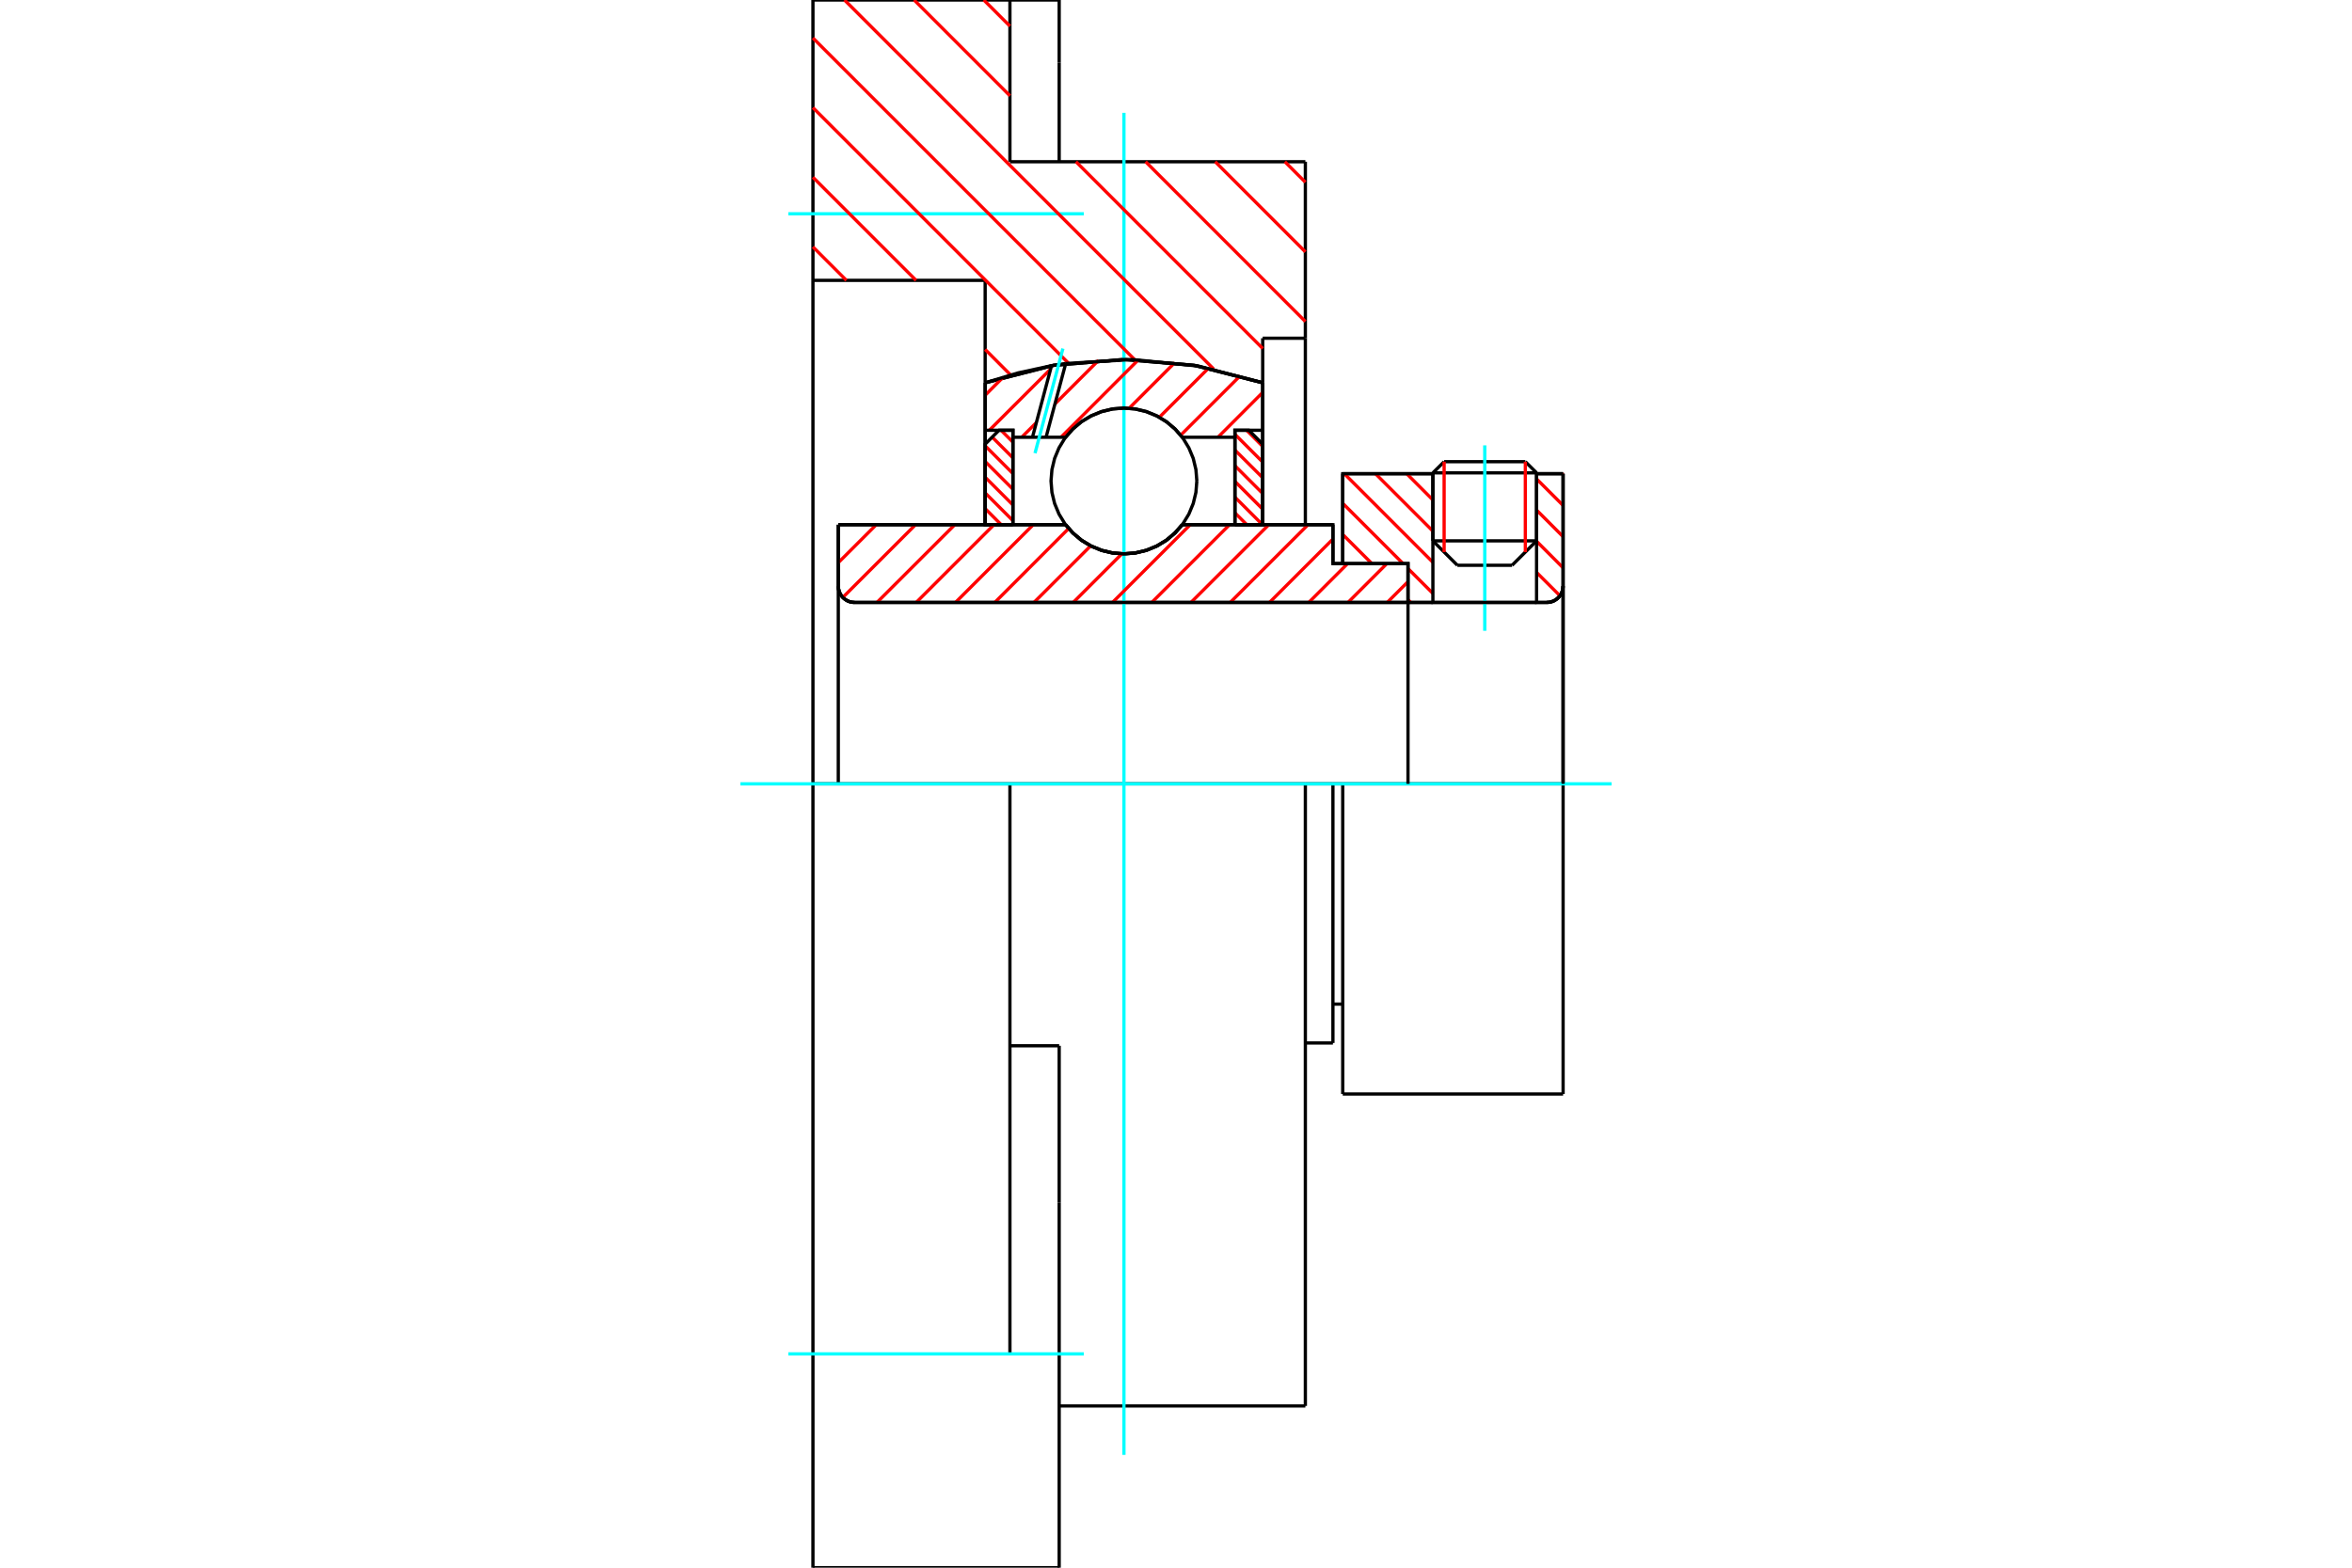 <?xml version="1.0" standalone="no"?>
<!DOCTYPE svg PUBLIC "-//W3C//DTD SVG 1.1//EN"
	"http://www.w3.org/Graphics/SVG/1.1/DTD/svg11.dtd">
<svg xmlns="http://www.w3.org/2000/svg" height="100%" width="100%" viewBox="0 0 36000 24000">
	<rect x="-1800" y="-1200" width="39600" height="26400" style="fill:#FFF"/>
	<g style="fill:none; fill-rule:evenodd" transform="matrix(1 0 0 1 0 0)">
		<g style="fill:none; stroke:#000; stroke-width:50; shape-rendering:geometricPrecision">
			<line x1="20552" y1="12000" x2="20402" y2="12000"/>
			<line x1="20402" y1="8628" x2="20552" y2="8628"/>
			<line x1="20402" y1="15967" x2="20402" y2="12000"/>
			<line x1="20402" y1="8033" x2="20402" y2="8628"/>
			<line x1="20402" y1="12000" x2="19980" y2="12000"/>
			<line x1="12831" y1="8033" x2="16310" y2="8033"/>
			<line x1="18096" y1="8033" x2="20402" y2="8033"/>
			<polyline points="16310,8033 16424,8162 16556,8273 16704,8361 16864,8426 17031,8466 17203,8479 17375,8466 17543,8426 17702,8361 17850,8273 17982,8162 18096,8033"/>
			<polyline points="12831,8973 12834,9012 12843,9050 12858,9087 12878,9120 12904,9150 12934,9175 12967,9196 13003,9211 13042,9220 13081,9223"/>
			<line x1="12831" y1="8973" x2="12831" y2="12000"/>
			<line x1="12831" y1="8973" x2="12831" y2="8033"/>
			<line x1="23519" y1="8280" x2="23519" y2="7252"/>
			<line x1="23144" y1="8654" x2="23519" y2="8280"/>
			<line x1="21932" y1="8280" x2="22307" y2="8654"/>
			<line x1="21932" y1="7252" x2="21932" y2="8280"/>
			<line x1="21932" y1="7252" x2="20552" y2="7252"/>
			<line x1="20552" y1="8628" x2="20552" y2="7252"/>
			<line x1="23675" y1="9223" x2="13081" y2="9223"/>
			<polyline points="23675,9223 23714,9220 23752,9211 23789,9196 23822,9175 23852,9150 23877,9120 23898,9087 23913,9050 23922,9012 23925,8973"/>
			<line x1="23925" y1="7252" x2="23925" y2="8973"/>
			<line x1="23925" y1="7252" x2="23519" y2="7252"/>
			<polyline points="23925,16748 23925,12000 20552,12000"/>
			<line x1="20552" y1="16748" x2="20552" y2="12000"/>
			<line x1="23925" y1="8973" x2="23925" y2="12000"/>
			<line x1="21932" y1="8280" x2="23519" y2="8280"/>
			<line x1="23519" y1="7239" x2="21932" y2="7239"/>
			<line x1="22104" y1="7068" x2="23347" y2="7068"/>
			<line x1="23144" y1="8654" x2="22307" y2="8654"/>
			<line x1="20402" y1="15372" x2="20552" y2="15372"/>
			<line x1="19980" y1="15967" x2="20402" y2="15967"/>
			<polyline points="12831,8973 12834,9012 12843,9050 12858,9087 12878,9120 12904,9150 12934,9175 12967,9196 13003,9211 13042,9220 13081,9223"/>
			<line x1="20552" y1="16748" x2="23925" y2="16748"/>
			<polyline points="23675,9223 23714,9220 23752,9211 23789,9196 23822,9175 23852,9150 23877,9120 23898,9087 23913,9050 23922,9012 23925,8973"/>
			<line x1="21932" y1="7239" x2="21932" y2="7252"/>
			<line x1="23519" y1="7252" x2="23519" y2="7239"/>
			<line x1="22104" y1="7068" x2="21932" y2="7239"/>
			<line x1="23519" y1="7239" x2="23347" y2="7068"/>
			<polyline points="19980,12000 15458,12000 12443,12000"/>
			<line x1="15458" y1="2476" x2="19980" y2="2476"/>
			<line x1="15458" y1="0" x2="15458" y2="2476"/>
			<line x1="12443" y1="0" x2="15458" y2="0"/>
			<line x1="12443" y1="4292" x2="12443" y2="0"/>
			<line x1="15079" y1="4292" x2="12443" y2="4292"/>
			<line x1="15079" y1="5860" x2="15079" y2="4292"/>
			<polyline points="19327,5860 18280,5593 17203,5503 16126,5593 15079,5860"/>
			<line x1="19327" y1="5178" x2="19327" y2="5860"/>
			<line x1="19980" y1="5178" x2="19327" y2="5178"/>
			<line x1="19980" y1="2476" x2="19980" y2="5178"/>
			<line x1="15079" y1="8033" x2="15079" y2="5860"/>
			<line x1="19327" y1="5860" x2="19327" y2="8033"/>
			<line x1="19980" y1="5178" x2="19980" y2="8033"/>
			<line x1="19980" y1="12000" x2="19980" y2="21524"/>
			<line x1="12443" y1="12000" x2="12443" y2="4292"/>
			<line x1="16212" y1="16010" x2="15458" y2="16010"/>
			<line x1="16212" y1="18413" x2="16212" y2="16010"/>
			<line x1="15458" y1="20727" x2="15458" y2="12000"/>
			<line x1="16212" y1="24000" x2="16212" y2="18413"/>
			<line x1="16212" y1="959" x2="16212" y2="0"/>
			<line x1="16212" y1="2476" x2="16212" y2="959"/>
			<polyline points="12443,24000 12443,20727 12443,12000"/>
			<line x1="16212" y1="21524" x2="19980" y2="21524"/>
			<line x1="16212" y1="0" x2="15458" y2="0"/>
			<polyline points="12443,24000 15458,24000 16212,24000"/>
		</g>
		<g style="fill:none; stroke:#0FF; stroke-width:50; shape-rendering:geometricPrecision">
			<line x1="22726" y1="9657" x2="22726" y2="6818"/>
			<line x1="17203" y1="22273" x2="17203" y2="1727"/>
			<line x1="11333" y1="12000" x2="24667" y2="12000"/>
			<line x1="12066" y1="3273" x2="16589" y2="3273"/>
			<line x1="12066" y1="20727" x2="16589" y2="20727"/>
		</g>
		<g style="fill:none; stroke:#F00; stroke-width:50; shape-rendering:geometricPrecision">
			<line x1="19666" y1="2476" x2="19980" y2="2790"/>
			<line x1="18600" y1="2476" x2="19980" y2="3856"/>
			<line x1="15058" y1="0" x2="15458" y2="400"/>
			<line x1="17535" y1="2476" x2="19980" y2="4922"/>
			<line x1="13992" y1="0" x2="15458" y2="1466"/>
			<line x1="16469" y1="2476" x2="19327" y2="5335"/>
			<line x1="12926" y1="0" x2="18578" y2="5651"/>
			<line x1="12443" y1="582" x2="17367" y2="5506"/>
			<line x1="12443" y1="1648" x2="16356" y2="5562"/>
			<line x1="12443" y1="2714" x2="14021" y2="4292"/>
			<line x1="15079" y1="5350" x2="15470" y2="5742"/>
			<line x1="12443" y1="3780" x2="12955" y2="4292"/>
		</g>
		<g style="fill:none; stroke:#000; stroke-width:50; shape-rendering:geometricPrecision">
			<polyline points="19327,5860 18280,5593 17203,5503 16126,5593 15079,5860"/>
		</g>
		<g style="fill:none; stroke:#F00; stroke-width:50; shape-rendering:geometricPrecision">
			<line x1="23347" y1="7068" x2="23347" y2="8452"/>
			<line x1="22104" y1="8452" x2="22104" y2="7068"/>
			<line x1="15079" y1="8027" x2="15085" y2="8033"/>
			<line x1="15079" y1="7786" x2="15325" y2="8033"/>
			<line x1="15079" y1="7546" x2="15504" y2="7971"/>
			<line x1="15079" y1="7306" x2="15504" y2="7731"/>
			<line x1="15079" y1="7065" x2="15504" y2="7490"/>
			<line x1="15079" y1="6825" x2="15504" y2="7250"/>
			<line x1="15187" y1="6692" x2="15504" y2="7010"/>
			<line x1="15322" y1="6587" x2="15504" y2="6769"/>
		</g>
		<g style="fill:none; stroke:#000; stroke-width:50; shape-rendering:geometricPrecision">
			<polyline points="15504,8033 15504,6587 15291,6587 15079,6800 15079,8033 15504,8033"/>
		</g>
		<g style="fill:none; stroke:#F00; stroke-width:50; shape-rendering:geometricPrecision">
			<line x1="19081" y1="6587" x2="19327" y2="6834"/>
			<line x1="18902" y1="6649" x2="19327" y2="7074"/>
			<line x1="18902" y1="6890" x2="19327" y2="7314"/>
			<line x1="18902" y1="7130" x2="19327" y2="7555"/>
			<line x1="18902" y1="7370" x2="19327" y2="7795"/>
			<line x1="18902" y1="7611" x2="19324" y2="8033"/>
			<line x1="18902" y1="7851" x2="19084" y2="8033"/>
		</g>
		<g style="fill:none; stroke:#000; stroke-width:50; shape-rendering:geometricPrecision">
			<polyline points="18902,8033 18902,6587 19115,6587 19327,6800 19327,8033 18902,8033"/>
			<polyline points="18319,7363 18305,7189 18264,7018 18197,6857 18106,6707 17992,6574 17859,6460 17710,6369 17548,6302 17378,6261 17203,6247 17028,6261 16858,6302 16696,6369 16547,6460 16414,6574 16300,6707 16209,6857 16142,7018 16101,7189 16087,7363 16101,7538 16142,7708 16209,7870 16300,8019 16414,8152 16547,8266 16696,8358 16858,8425 17028,8465 17203,8479 17378,8465 17548,8425 17710,8358 17859,8266 17992,8152 18106,8019 18197,7870 18264,7708 18305,7538 18319,7363"/>
		</g>
		<g style="fill:none; stroke:#F00; stroke-width:50; shape-rendering:geometricPrecision">
			<line x1="23916" y1="7252" x2="23925" y2="7261"/>
			<line x1="23519" y1="7332" x2="23925" y2="7738"/>
			<line x1="23519" y1="7809" x2="23925" y2="8216"/>
			<line x1="23519" y1="8286" x2="23925" y2="8693"/>
			<line x1="23519" y1="8763" x2="23877" y2="9121"/>
			<line x1="21531" y1="7252" x2="21932" y2="7654"/>
			<line x1="21053" y1="7252" x2="21932" y2="8131"/>
			<line x1="20576" y1="7252" x2="21932" y2="8608"/>
			<line x1="20552" y1="7705" x2="21475" y2="8628"/>
			<line x1="21551" y1="8704" x2="21932" y2="9085"/>
			<line x1="20552" y1="8182" x2="20998" y2="8628"/>
			<line x1="21551" y1="9181" x2="21593" y2="9223"/>
		</g>
		<g style="fill:none; stroke:#000; stroke-width:50; shape-rendering:geometricPrecision">
			<line x1="23925" y1="12000" x2="23925" y2="7252"/>
			<polyline points="23675,9223 23714,9220 23752,9211 23789,9196 23822,9175 23852,9150 23877,9120 23898,9087 23913,9050 23922,9012 23925,8973"/>
			<polyline points="23675,9223 23519,9223 23519,7252"/>
			<polyline points="23519,9223 21932,9223 21932,7252"/>
			<polyline points="21932,9223 21551,9223 21551,12000"/>
			<polyline points="21551,9223 21551,8628 20552,8628 20552,7252 21932,7252"/>
			<line x1="23519" y1="7252" x2="23925" y2="7252"/>
		</g>
		<g style="fill:none; stroke:#F00; stroke-width:50; shape-rendering:geometricPrecision">
			<line x1="19327" y1="6008" x2="18642" y2="6694"/>
			<line x1="18982" y1="5753" x2="18071" y2="6663"/>
			<line x1="18499" y1="5635" x2="17745" y2="6388"/>
			<line x1="17980" y1="5553" x2="17282" y2="6251"/>
			<line x1="17423" y1="5509" x2="16239" y2="6694"/>
			<line x1="16814" y1="5517" x2="16147" y2="6184"/>
			<line x1="15863" y1="6469" x2="15638" y2="6694"/>
			<line x1="16081" y1="5650" x2="15143" y2="6587"/>
			<line x1="15357" y1="5772" x2="15079" y2="6051"/>
		</g>
		<g style="fill:none; stroke:#000; stroke-width:50; shape-rendering:geometricPrecision">
			<polyline points="15079,8033 15079,6587 15079,5860"/>
			<polyline points="16095,5598 15582,5709 15079,5860"/>
			<polyline points="16312,5565 16203,5581 16095,5598"/>
			<polyline points="19327,5860 18342,5604 17329,5504 16312,5565"/>
			<polyline points="19327,5860 19327,6587 18902,6587 18902,6694 18902,8033"/>
			<polyline points="18902,6694 18096,6694 17982,6564 17850,6454 17702,6365 17543,6300 17375,6260 17203,6247 17031,6260 16864,6300 16704,6365 16556,6454 16424,6564 16310,6694 16011,6694 15803,6694 15504,6694 15504,8033"/>
			<polyline points="15504,6694 15504,6587 15079,6587"/>
			<line x1="19327" y1="6587" x2="19327" y2="8033"/>
		</g>
		<g style="fill:none; stroke:#0FF; stroke-width:50; shape-rendering:geometricPrecision">
			<line x1="15842" y1="6938" x2="16269" y2="5336"/>
		</g>
		<g style="fill:none; stroke:#000; stroke-width:50; shape-rendering:geometricPrecision">
			<line x1="15803" y1="6694" x2="16095" y2="5598"/>
			<line x1="16011" y1="6694" x2="16312" y2="5565"/>
		</g>
		<g style="fill:none; stroke:#F00; stroke-width:50; shape-rendering:geometricPrecision">
			<line x1="21551" y1="8905" x2="21233" y2="9223"/>
			<line x1="21228" y1="8628" x2="20633" y2="9223"/>
			<line x1="20627" y1="8628" x2="20032" y2="9223"/>
			<line x1="20402" y1="8252" x2="19431" y2="9223"/>
			<line x1="20021" y1="8033" x2="18830" y2="9223"/>
			<line x1="19420" y1="8033" x2="18229" y2="9223"/>
			<line x1="18819" y1="8033" x2="17629" y2="9223"/>
			<line x1="18218" y1="8033" x2="17028" y2="9223"/>
			<line x1="17172" y1="8478" x2="16427" y2="9223"/>
			<line x1="16694" y1="8356" x2="15826" y2="9223"/>
			<line x1="16357" y1="8091" x2="15226" y2="9223"/>
			<line x1="15815" y1="8033" x2="14625" y2="9223"/>
			<line x1="15214" y1="8033" x2="14024" y2="9223"/>
			<line x1="14614" y1="8033" x2="13423" y2="9223"/>
			<line x1="14013" y1="8033" x2="12900" y2="9146"/>
			<line x1="13412" y1="8033" x2="12831" y2="8614"/>
		</g>
		<g style="fill:none; stroke:#000; stroke-width:50; shape-rendering:geometricPrecision">
			<polyline points="12831,8033 12831,8973 12834,9012 12843,9050 12858,9087 12878,9120 12904,9150 12934,9175 12967,9196 13003,9211 13042,9220 13081,9223 21551,9223 21551,8628 20402,8628 20402,8033 18096,8033"/>
			<polyline points="16310,8033 16424,8162 16556,8273 16704,8361 16864,8426 17031,8466 17203,8479 17375,8466 17543,8426 17702,8361 17850,8273 17982,8162 18096,8033"/>
			<polyline points="16310,8033 13255,8033 12831,8033"/>
		</g>
	</g>
</svg>
